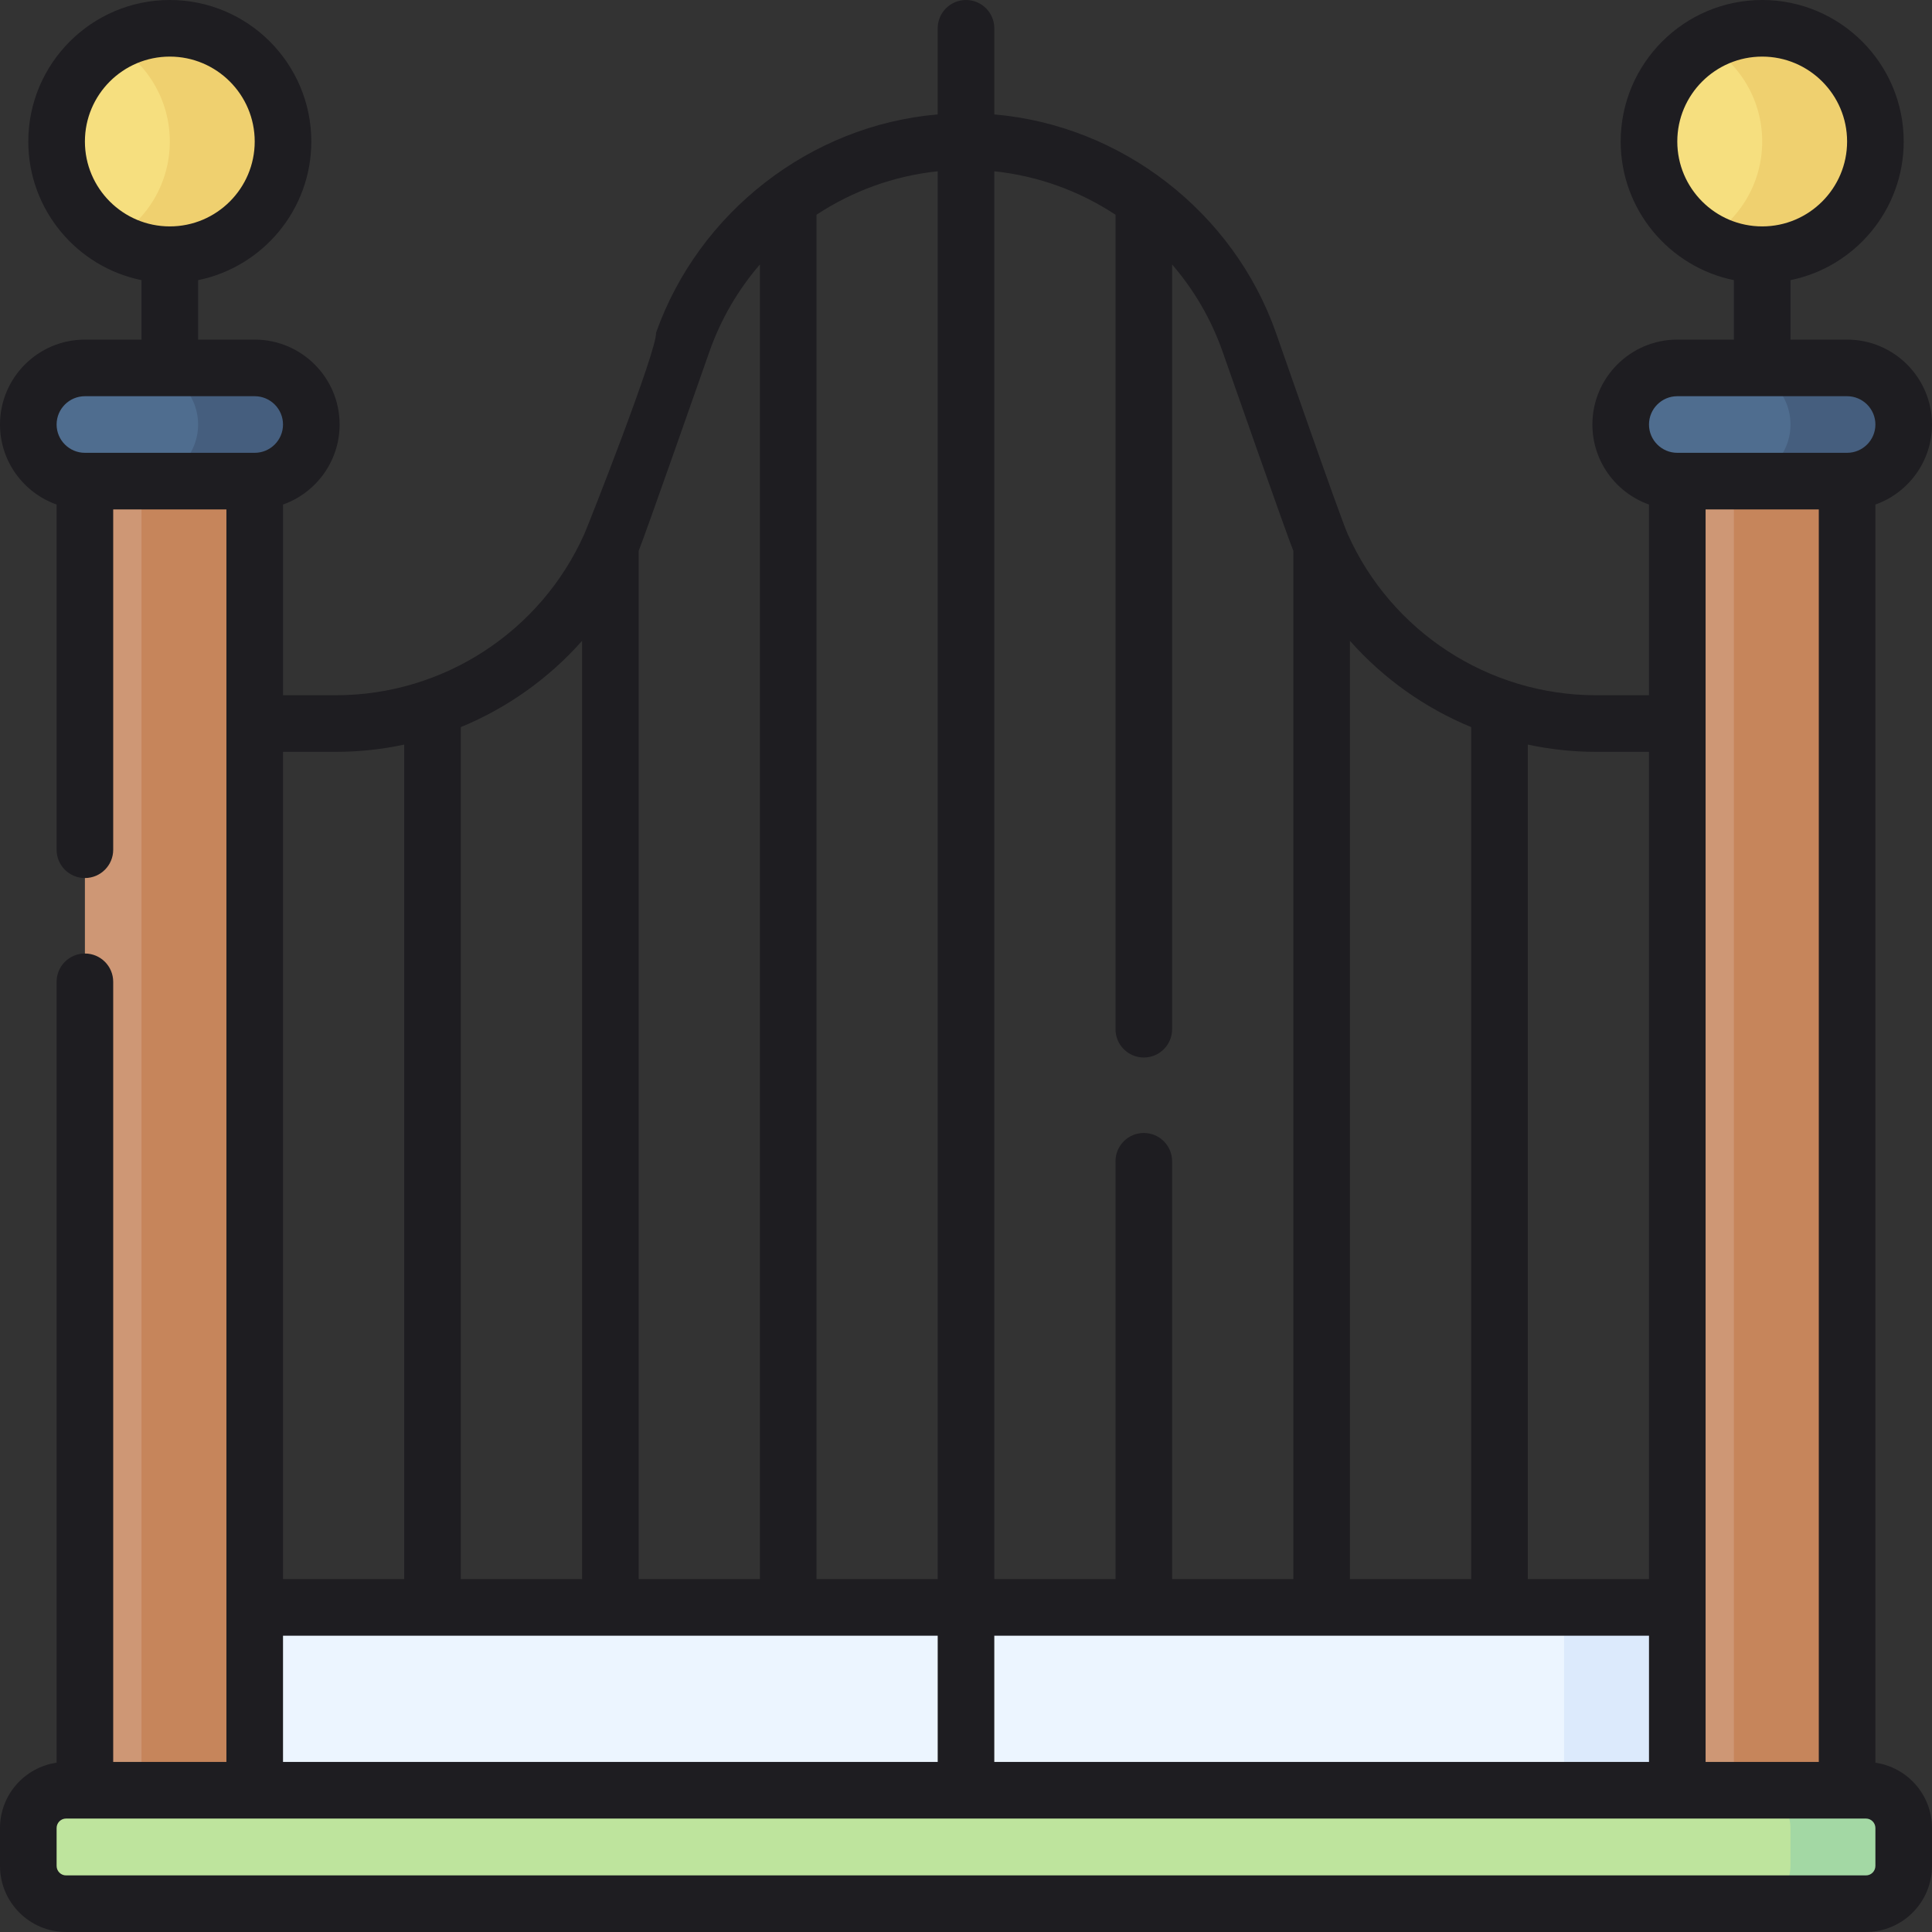 <svg id="Layer_1" enable-background="new 0 0 512 512" height="512" viewBox="0 0 512 512" width="512" xmlns="http://www.w3.org/2000/svg"><rect x="0" y="0" width="512" height="512" fill="#333333" stroke="none"/><g><g><g><g><path d="m444.5 97.5h45v377h-45z" fill="#ce9775"/><path d="m459.5 97.5h30v377h-30z" fill="#c6855b"/><path d="m489.5 97.5h-45c-8.284 0-15 6.716-15 15 0 8.284 6.716 15 15 15h45c8.284 0 15-6.716 15-15 0-8.284-6.716-15-15-15z" fill="#4f6d8f"/><path d="m489.5 97.5h-30c8.284 0 15 6.716 15 15s-6.716 15-15 15h30c8.284 0 15-6.716 15-15s-6.716-15-15-15z" fill="#455e7e"/><circle cx="467" cy="37.5" fill="#f6df7f" r="30"/><path d="m467 7.5c-5.466 0-10.586 1.469-15 4.023 8.964 5.188 15 14.874 15 25.977s-6.036 20.789-15 25.977c4.414 2.554 9.534 4.023 15 4.023 16.569 0 30-13.431 30-30s-13.431-30-30-30z" fill="#efd06f"/></g><g><path d="m22.5 97.5h45v377h-45z" fill="#ce9775"/><path d="m37.5 97.5h30v377h-30z" fill="#c6855b"/><path d="m22.5 97.5h45c8.284 0 15 6.716 15 15 0 8.284-6.716 15-15 15h-45c-8.284 0-15-6.716-15-15 0-8.284 6.716-15 15-15z" fill="#4f6d8f"/><path d="m67.5 97.5h-30c8.284 0 15 6.716 15 15s-6.716 15-15 15h30c8.284 0 15-6.716 15-15s-6.716-15-15-15z" fill="#455e7e"/><circle cx="45" cy="37.5" fill="#f6df7f" r="30"/><path d="m45 7.5c-5.466 0-10.586 1.469-15 4.023 8.964 5.188 15 14.874 15 25.977s-6.036 20.789-15 25.977c4.414 2.554 9.534 4.023 15 4.023 16.569 0 30-13.431 30-30s-13.431-30-30-30z" fill="#efd06f"/></g><path d="m256 425.976h188.5v48.524h-188.5z" fill="#ecf5ff"/><path d="m414.5 425.976h30v48.524h-30z" fill="#dceafc"/><path d="m67.5 425.976h188.5v48.524h-188.5z" fill="#ecf5ff" transform="matrix(-1 0 0 -1 323.5 900.476)"/></g><path d="m17.5 474.437h477c5.523 0 10 4.487 10 10.021v10.021c0 5.534-4.477 10.021-10 10.021h-477c-5.523 0-10-4.487-10-10.021v-10.021c0-5.534 4.477-10.021 10-10.021z" fill="#bee49d"/><path d="m494.5 474.437h-30c5.523 0 10 4.487 10 10.021v10.021c0 5.534-4.477 10.021-10 10.021h30c5.523 0 10-4.487 10-10.021v-10.021c0-5.534-4.477-10.021-10-10.021z" fill="#a3d8a4"/></g><path d="m497 467.137v-333.427c8.729-3.096 15-11.432 15-21.21 0-12.407-10.094-22.5-22.5-22.5h-15v-15.755c17.096-3.484 30-18.635 30-36.745 0-20.678-16.822-37.5-37.5-37.5s-37.5 16.822-37.5 37.5c0 18.11 12.904 33.261 30 36.745v15.755h-15c-12.406 0-22.5 10.093-22.5 22.5 0 9.777 6.271 18.114 15 21.21v50.535h-14.027c-28.559 0-54.305-16.932-65.807-42.691-2.096-4.694-17.196-48.167-19.025-53.368-11.226-31.922-40.846-54.964-74.641-57.863v-22.823c0-4.142-3.357-7.5-7.5-7.5-4.142 0-7.5 3.358-7.5 7.5v22.823c-33.688 2.869-63.341 25.9-74.641 57.864.314 4.544-17.78 50.579-19.025 53.368-11.502 25.759-37.247 42.69-65.807 42.69h-14.027v-50.535c8.729-3.096 15-11.432 15-21.21 0-12.407-10.093-22.5-22.5-22.5h-15v-15.755c17.096-3.484 30-18.635 30-36.745 0-20.678-16.822-37.5-37.5-37.5s-37.5 16.822-37.5 37.5c0 18.11 12.904 33.261 30 36.745v15.755h-15c-12.407 0-22.5 10.093-22.5 22.5 0 9.778 6.271 18.114 15 21.21v91.481c0 4.142 3.358 7.5 7.5 7.5s7.5-3.358 7.5-7.5v-90.191h30v331.937h-30v-206.746c0-4.142-3.358-7.5-7.5-7.5s-7.5 3.358-7.5 7.5v206.946c-8.466 1.221-15 8.512-15 17.321v10.021c0 9.661 7.851 17.521 17.5 17.521h477c9.649 0 17.5-7.86 17.5-17.521v-10.021c0-8.809-6.534-16.1-15-17.321zm-52.5-429.637c0-12.407 10.094-22.5 22.5-22.5s22.5 10.093 22.5 22.5-10.094 22.5-22.5 22.5-22.5-10.093-22.5-22.5zm0 67.5h45c4.136 0 7.5 3.364 7.5 7.5s-3.364 7.5-7.5 7.5h-45c-4.136 0-7.5-3.364-7.5-7.5s3.364-7.5 7.5-7.5zm37.5 30v331.937h-30v-331.937zm-77.12 62.326c5.871 1.251 11.926 1.919 18.093 1.919h14.027v219.231h-32.12zm-47.13-27.497c8.823 9.962 19.829 17.793 32.13 22.862v225.785h-32.13zm-94.25-124.438c11.646 1.22 22.624 5.26 32.12 11.516v215.843c0 4.142 3.357 7.5 7.5 7.5s7.5-3.358 7.5-7.5v-202.663c5.747 6.668 10.334 14.444 13.37 23.076 1.433 4.074 17.178 49.071 18.76 52.817v272.497h-32.13v-110.727c0-4.142-3.357-7.5-7.5-7.5s-7.5 3.358-7.5 7.5v110.726h-32.12zm0 388.085h173.5v33.461h-173.5zm-47.12-376.569c9.496-6.256 20.474-10.295 32.12-11.516v373.085h-32.12zm-47.13 89.072c1.376-3.207 17.379-48.891 18.76-52.817 3.036-8.632 7.623-16.408 13.37-23.076v348.39h-32.13zm-47.13 46.712c12.301-5.069 23.307-12.9 32.13-22.862v248.647h-32.13zm126.38 240.785v33.461h-173.5v-33.461zm-159.473-234.231c6.167 0 12.221-.668 18.093-1.919v221.15h-32.12v-219.231zm-66.527-161.745c0-12.407 10.093-22.5 22.5-22.5s22.5 10.093 22.5 22.5-10.093 22.5-22.5 22.5-22.5-10.093-22.5-22.5zm0 82.5c-4.136 0-7.5-3.364-7.5-7.5s3.364-7.5 7.5-7.5h45c4.136 0 7.5 3.364 7.5 7.5s-3.364 7.5-7.5 7.5zm474.5 374.479c0 1.39-1.121 2.521-2.5 2.521h-477c-1.378 0-2.5-1.131-2.5-2.521v-10.021c0-1.39 1.122-2.521 2.5-2.521h477c1.379 0 2.5 1.131 2.5 2.521z" fill="#1e1d21"/></g></svg>